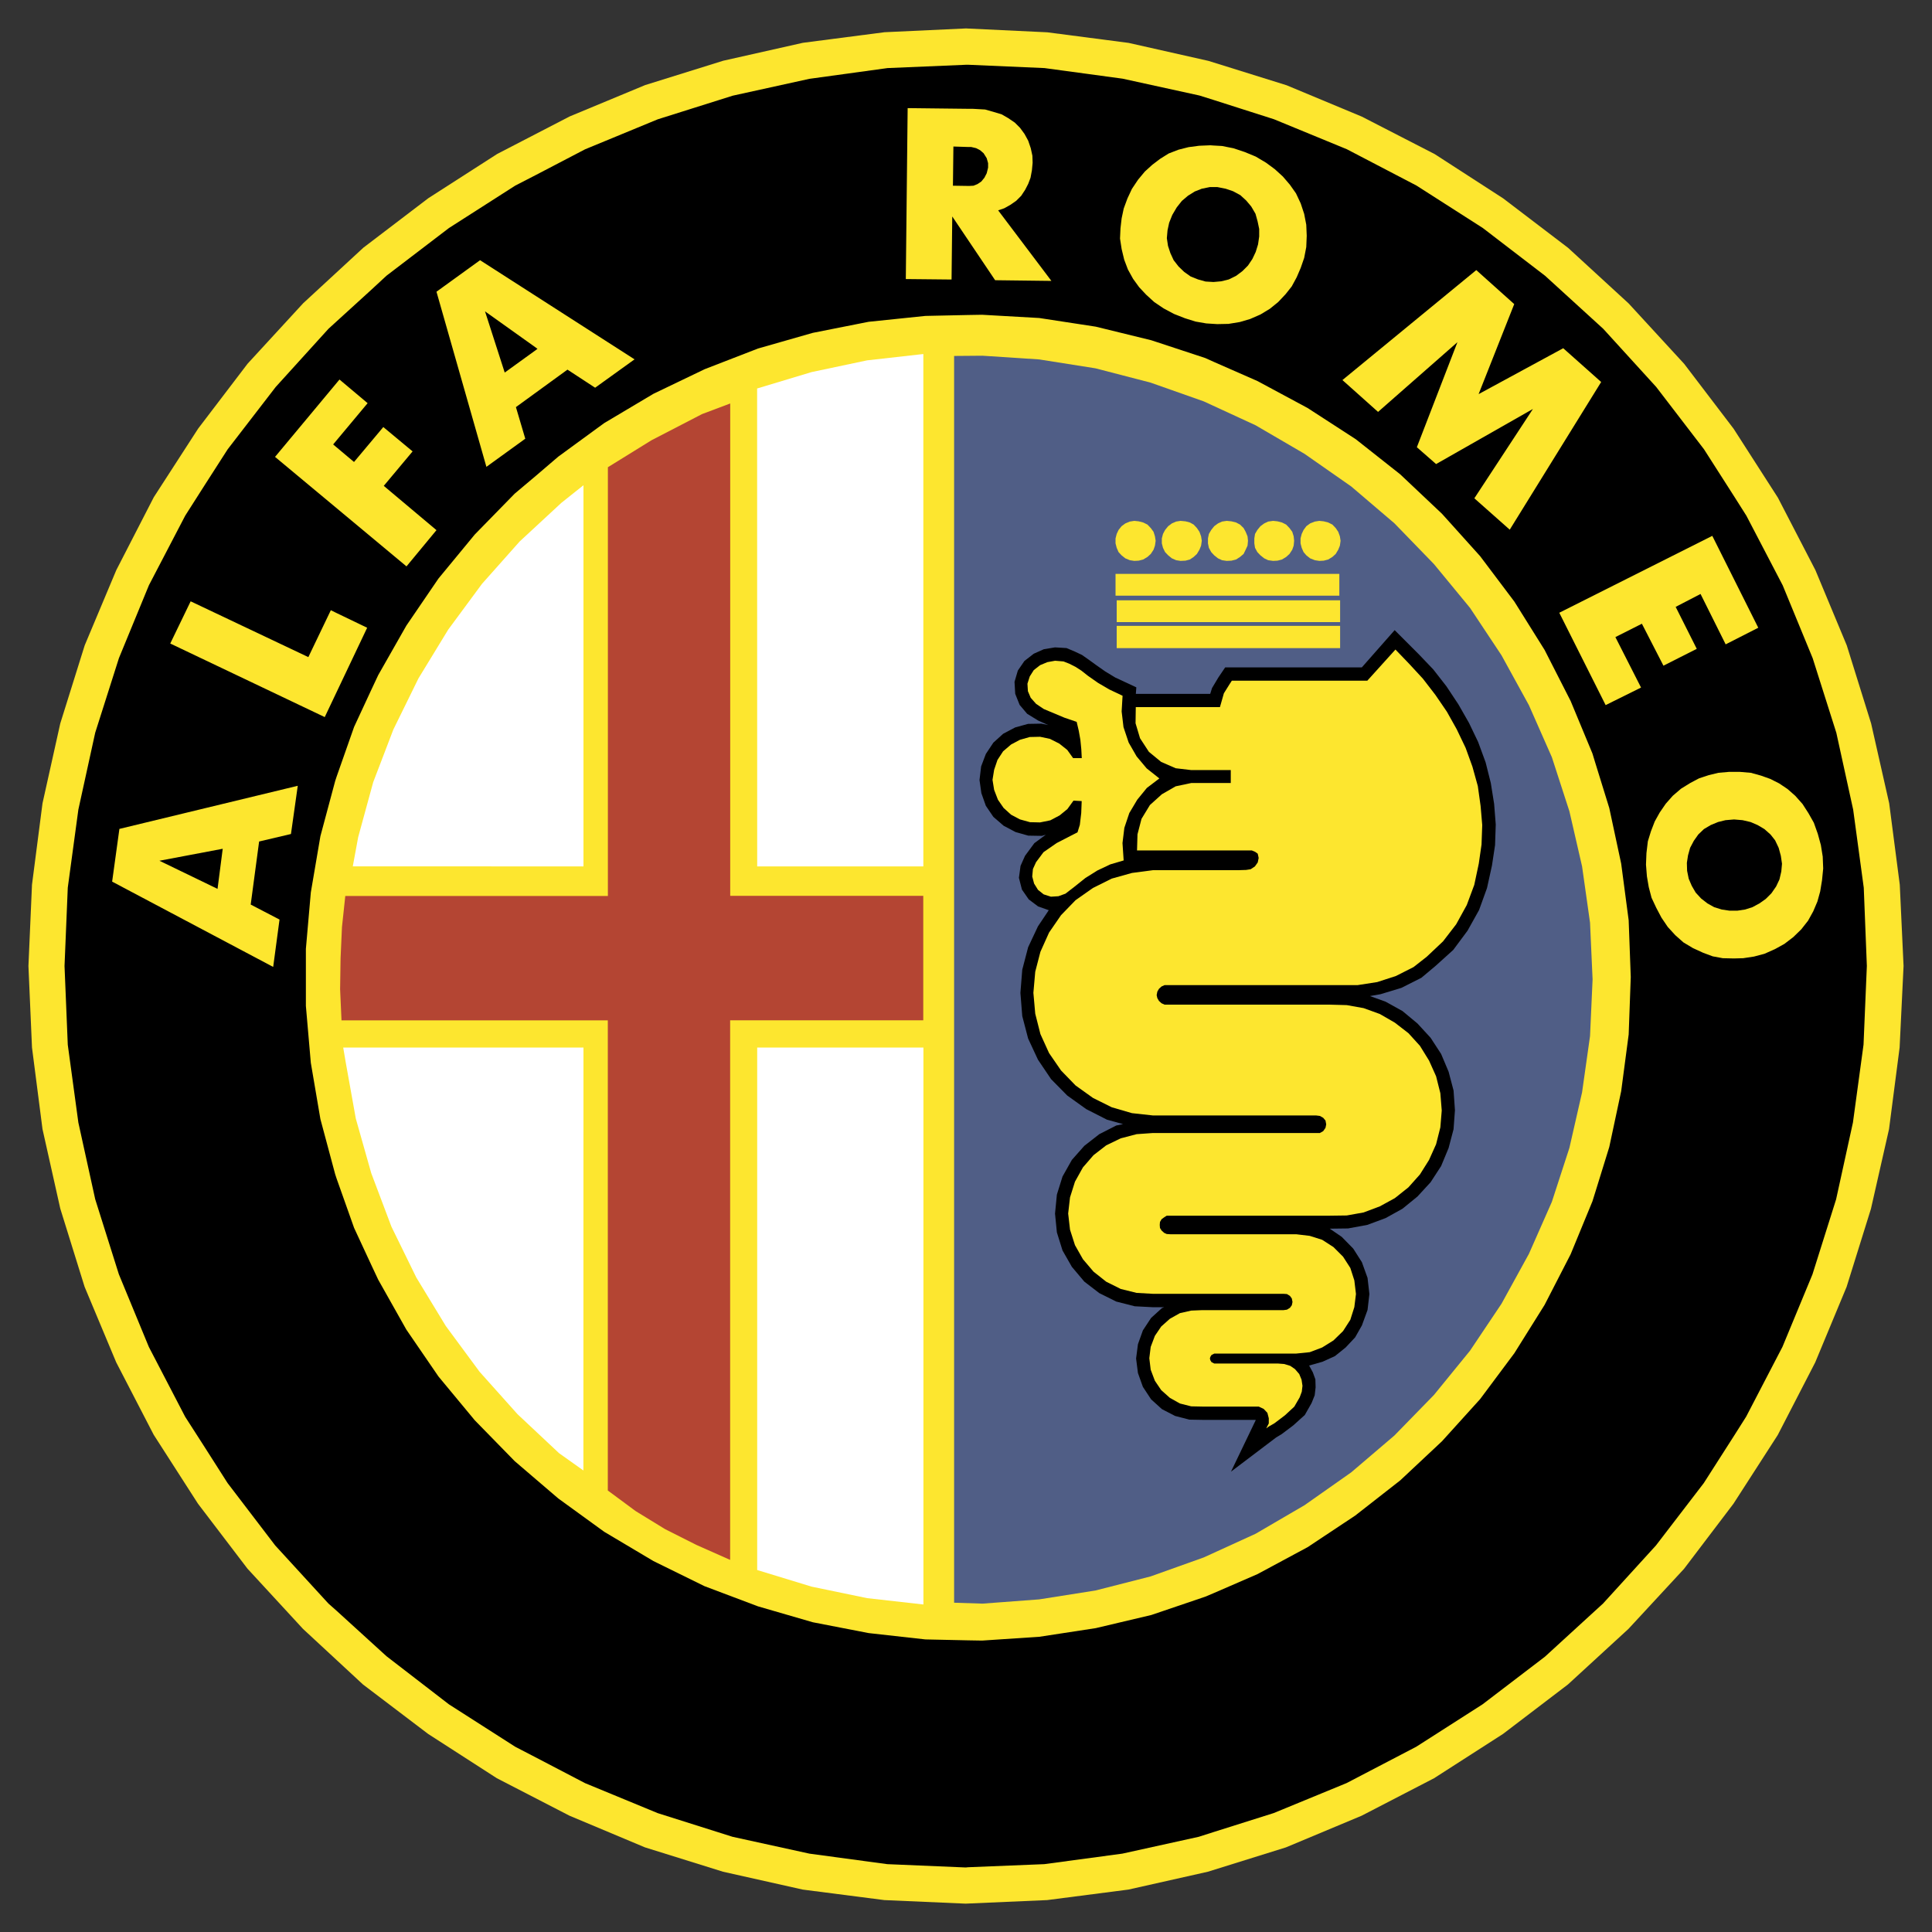 <?xml version="1.0" encoding="utf-8"?>
<!-- Generator: Adobe Illustrator 25.0.1, SVG Export Plug-In . SVG Version: 6.00 Build 0)  -->
<svg version="1.1" id="Layer_1" xmlns="http://www.w3.org/2000/svg" xmlns:xlink="http://www.w3.org/1999/xlink" x="0px" y="0px"
	 viewBox="0 0 2500 2500" style="enable-background:new 0 0 2500 2500;" xml:space="preserve">
<rect x="0" y="0" width="2500" height="2500" fill="#333333" stroke="none"/>
<style type="text/css">
	.st0{fill-rule:evenodd;clip-rule:evenodd;fill:#FDE62F;}
	.st1{fill-rule:evenodd;clip-rule:evenodd;fill:#505E86;}
	.st2{fill-rule:evenodd;clip-rule:evenodd;}
	.st3{fill-rule:evenodd;clip-rule:evenodd;fill:#FFFFFF;}
	.st4{fill-rule:evenodd;clip-rule:evenodd;fill:#B44533;}
</style>
<g>
	<path class="st0" d="M2463.2,1250l-4.9-105.2l-13.7-105.3l-23.4-103.4l-31.5-101l-40.6-97.4l-48.5-93.7l-57.3-89.2l-64-84
		l-71.9-78.2l-78.3-71.9l-84-64l-88.6-57.3l-94.3-48.5l-97.4-40.6l-101-31.5l-103.4-23.3l-105.2-13.7L1250,36.8l-105.5,4.9
		l-105.6,13.7L935.8,78.6l-101,31.5l-97.7,40.6l-93.7,48.5l-89.2,57.3l-84,64l-77.9,71.9l-71.9,78.2l-64,84L199,643.4l-48.5,94.3
		l-40.9,97.4L78,936.1l-23,103.4l-13.6,105.3L36.8,1250l4.6,105.5L55,1461.1l23,102.8l31.5,101.3l40.9,97.7l48.5,93.7l57.3,89.2
		l64,84l71.9,78l77.6,71.9l84.3,64l88.9,57.3l94,48.5l97.7,41l101,31.5l103.1,23.1l105.6,13.6l105.2,4.6l105.5-4.6l105.2-13.6
		l102.8-23.1l101-31.5l98-41l93.7-48.5l89.2-57.3l84-64l78.3-71.9l71.9-77.7l64-84.3l57.3-88.9l48.5-94l40.6-97.7l31.5-101
		l23.4-103.1l13.7-105.6L2463.2,1250L2463.2,1250z"/>
	<path class="st1" d="M2060.8,1267.3l-3.3-73.4l-10.3-72.8l-16.4-71.3l-22.7-70l-29.7-67.3l-35.5-64.6l-40.7-61.3l-46.7-56.7
		l-51.2-52.8l-55.8-47.6l-60.4-42.2l-63.4-37l-67-30.9l-68.9-24.3l-71.3-18.5l-72.8-11.5l-73.4-4.8l-36.7,0.3v1613.3l36.7,1.2
		l73.4-5.5l72.8-11.5l71.3-18.2l68.9-24.6l67-30.6l63.4-37l60.4-42.5l55.8-47.6l51.2-52.5l46.7-57.3l40.7-60.7l35.5-64.6l29.7-67.3
		l22.7-69.8l16.4-71.9l10.3-72.8L2060.8,1267.3z"/>
	<path class="st2" d="M1357.1,1177.8l-14,20.9l-12.7,27l-7.6,29.1l-2.4,30l2.4,30l7.6,29.1l12.7,27.3l17,25.2l20.9,21.2l24.6,17.6
		l26.7,13.6l20.9,5.8l-8.8,1.8l-21.9,11.2l-19.4,15.1l-16.1,18.2l-12.1,21.5l-7.3,23.4l-2.4,24.6l2.4,24.3l7.3,23.4l12.1,21.2
		l16.1,19.1l19.4,14.9l21.9,10.9l23.9,6.1l23,1.2h15.2l-3,1.2l-14,12.7l-10.6,16.1l-6.4,17.9l-2.4,18.5l2.4,18.8l6.4,17.9l10.6,16.1
		l14,12.7l17,8.8l18.5,4.8l17,0.3h68.8v0.6l-31.9,66.4l58.5-44.3l7-4.2l14.9-11.2l15.1-13.6l8.8-15.5l4-10l1.2-10.3l-0.3-10.3
		l-3.3-9.1l-4.8-8.8l17.3-4.9l16.1-7.3l13.9-11.2l12.2-13l8.8-15.5l7.3-20l2.4-20.6l-2.4-20.9l-7.3-20.3l-11.2-17.6l-14.9-15.2
		l-15.5-10.6l23.7-0.3l24.9-4.6l23.7-8.8l21.8-12.1l19.4-15.8l17-18.5l13.6-20.9l9.7-23.4l6.4-24.3l1.8-24.6l-1.8-25.5l-6.4-24.3
		l-9.7-23l-13.6-20.9l-17-18.5l-19.4-16.1l-21.8-12.1l-20.3-7.3l13.7-2.4l27-8.2l25.8-13l18.5-15.5l22.8-20.6l18.5-24.9l14.9-26.7
		l10.3-28.5l6.4-29.1l4-26.4l0.9-26.7l-2.1-26.7l-4.3-27l-6.7-26.7l-9.7-26.4l-11.8-24.6l-13.7-24l-15.5-23.4l-17-21.8l-18.8-19.7
		l-31.2-31.2l-42.5,48.2h-176.8l-8.8,13l-8.2,13.7l-2.4,7.6h-96.2l0.6-8.5l-27.3-12.7l-13-7.9l-12.1-8.5l-8.8-6.4l-9.1-6.4l-9.1-4.3
		l-10.9-4.6l-14.9-0.9l-14.5,2.4l-13,5.8l-12.1,9.4l-8.5,12.4l-4.3,14.6l0.9,15.5l5.7,14.3l9.7,11.5l14.3,8.8l13,5.8l-8.8-1.8
		l-17.3,0.3l-16.7,4.6l-15.5,8.2l-12.7,11.5l-9.7,14.6l-6.1,16.1l-2.1,17.6l2.4,17l5.8,16.4l9.7,14.3l13.3,11.5l15.5,8.2l16.4,4.6
		l17.6,0.3l5.1-1.5l-14.8,10.9l-12.1,16.4l-5.8,13l-2.1,15.5l3.9,15.2l8.8,12.7l12.1,9.1L1357.1,1177.8L1357.1,1177.8z"/>
	<path class="st0" d="M1500.2,1007.3l-16.4-13l-13-15.5l-10.3-17.9l-6.7-20l-2.4-20.3l1.2-20.3l-17.3-8.2l-14.5-8.5l-13-9.1
		l-8.5-6.7l-7.6-4.9l-7.9-4l-7.6-3l-10.9-0.9l-10,1.8l-9.4,3.9l-8.2,6.4l-5.2,8.2l-3,9.4l0.6,9.7l3.6,8.5l7,7.9l10,6.7l26.7,11.2
		l15.8,5.4l2.7,11.5l2.1,11.8l1.2,12.1l0.6,11.5h-11.2l-7.6-10.6l-10.3-8.2l-12.1-6.1l-12.7-2.7l-13.4,0.3l-12.7,3.6l-11.5,6.1
		l-10.3,8.8l-7.3,11.2l-4.3,12.7l-2.1,13l2.1,13l4.9,12.7l7.3,10.6l9.7,8.8l11.5,6.1l13,3.6l13,0.3l13.3-2.7l12.1-6.4l10-8.2
		l7.9-10.9l10.6,0.6l-0.6,15.5l-1.8,15.2l-3,9.7l-8.2,4.2l-18.8,9.7l-17,11.8l-9.7,13l-4,8.8l-0.9,9.7l2.4,9.1l5.1,8.2l7.3,5.8
		l9.4,3l9.7-0.6l9.1-3.3l11.8-9.1l14-11.2l15.5-9.7l16.7-7.9l17.3-5.1l-1.5-22.5l2.4-19.7l6.4-19.1l10.3-17.3l12.4-15.2
		L1500.2,1007.3L1500.2,1007.3z"/>
	<path class="st0" d="M1805.7,840.5l-36.4,40.3h-175.3l-3.3,5.1l-7,11.2l-5.1,17.9h-108.9l-0.3,20.9l5.8,19.4l11.5,17.6l15.8,13
		l18.8,8.2l20.3,2.4h51v16.7h-51l-20.3,4.3l-17.9,10.3l-15.4,13.9l-10.9,17.9l-5.2,20l-0.6,20.9h148.6l4.3,1.8l3.3,2.4l1.2,5.5
		l-1.2,5.8l-3.7,5.2l-5.5,3.6l-5.8,0.9l-9.7,0.3H1492l-27.3,3.6l-26.1,7.3l-24.3,12.1l-22.5,15.8l-18.8,19.4l-15.5,22.5l-11.2,24.9
		l-6.7,25.8l-2.4,27.3l2.4,27l6.7,26.4l11.2,24.6l15.5,22.5l18.8,19.4l22.5,16.1l24.3,12.1l26.1,7.6l27.3,3h211.1l4.8,0.6l4.3,2.4
		l3,3.6l0.9,4.9l-0.9,4.5l-3,4.3l-4.3,2.4H1492l-21.2,1.5l-20.6,5.4l-18.8,9.1l-16.4,12.7l-13.7,15.8l-10.3,18.5l-6.4,20.3
		l-2.4,20.9l2.4,20.9l6.4,20l10.3,18.2l13.7,16.1l16.4,13l18.8,9.4l20.6,5.1l21.2,1.2H1661l4.3,0.3l3.9,2.4l2.4,3.3l0.9,4.6
		l-0.9,4.2l-2.4,3.3l-3.9,2.4l-4.3,0.6H1556l-14.6,0.6l-14.6,3.3l-13,7.3l-11.2,10l-8.2,12.1l-5.4,14.3l-1.8,14.6l1.8,14.9l5.4,14.3
		l8.2,12.1l11.2,10l13,7.3l14.6,3.7l14.6,0.3h72.8l6.4,3l4.8,5.1l1.8,7v6.7l-3.3,6.4l3.3-2.4l7.3-4.2l13.6-10.3l12.1-11.2l7-12.1
		l2.7-7.3l0.9-7.6l-1.2-7.9l-3-7.3l-5.5-6.4l-6.1-4.2l-7.9-2.4l-7.9-0.6h-82.5l-1.8-0.9l-1.8-0.9l-1.5-2.4l-0.6-2.4l0.6-2.1l1.5-2.4
		l1.8-0.9l1.8-0.9h105.9l17.6-1.8l16.1-6.1l14.6-9.1l12.4-12.1l9.4-14.6l5.2-16.4l2.1-17l-2.1-17.6l-5.2-16.1l-9.4-14.6l-12.4-12.4
		l-14.6-9.4l-16.1-5.1l-17.6-2.1h-162.9l-4.6-0.3l-3.3-1.5l-3.3-3l-2.1-3.3l-0.3-3.9l0.3-3.9l2.1-3.6l3.3-2.4l3.3-2.1h210.8
		l22.2-0.3l21.8-3.9l21-7.9l19.4-10.6l17.6-14l14.9-16.7l11.8-18.8l9.1-20.3l5.5-21.8l1.8-21.8l-1.8-22.4l-5.5-21.9l-9.1-20.3
		l-11.8-19.1l-14.9-16.4l-17.6-13.6l-19.4-11.2l-21-7.6l-21.8-3.9l-22.2-0.6h-213.5l-4-1.8l-3.3-3l-2.1-3.6l-0.9-3.9l0.9-4.6
		l2.1-3.6l3.3-3l4-1.8h249.9l25.2-3.9l24.3-7.9l22.7-11.5l17-13.3l21.2-20l17-22.1l13.7-24.9l9.7-26.1l5.8-27.3l3.6-24.9l0.9-25.2
		l-2.1-24.6l-3.6-25.8l-7-25.2l-8.8-24.3l-11.5-24l-12.7-22.7l-14.9-21.8l-16.1-20.9l-17.9-19.4L1805.7,840.5L1805.7,840.5z
		 M1445,838.7h289.1v-28.8H1445V838.7z M1445,805h289.1v-28.2H1445V805z M1443.5,770.8h289.6v-28.2h-289.6L1443.5,770.8
		L1443.5,770.8z M1734.7,699.8l-0.9-5.8l-2.1-5.8l-3.3-4.9l-4.3-4.5l-5.4-2.7l-5.8-1.5l-5.7-0.6l-5.8,0.9l-6.1,2.4l-4.9,3.6
		l-3.6,4.9l-2.4,5.1l-1.5,5.8v6.4l1.5,5.8l2.4,5.5l3.6,4.2l4.9,3.9l6.1,2.4l5.8,0.9l5.7-0.3l5.8-1.5l5.4-3.3l4.3-3.9l3.3-5.5
		l2.1-5.2L1734.7,699.8z M1674.6,699.8l-0.6-5.8l-1.8-5.8l-3.6-4.9l-4.3-4.5l-5.4-2.7l-5.8-1.5l-5.7-0.6l-6.4,0.9l-5.1,2.4l-4.9,3.6
		l-4,4.9l-3,5.1l-0.9,5.8v6.4l0.9,5.8l3,5.5l4,4.2l4.9,3.9l5.1,2.4l6.4,0.9l5.7-0.3l5.8-1.5l5.4-3.3l4.3-3.9l3.6-5.5l1.8-5.2
		L1674.6,699.8z M1614.9,699.8l-0.6-5.8l-2.4-5.8l-2.7-4.9l-4.6-4.5l-5.1-2.7l-6-1.5l-6.1-0.6l-6.1,0.9l-5.2,2.4l-4.9,3.6l-3.9,4.9
		l-3,5.1l-1.2,5.8v6.4l1.2,5.8l3,5.5l3.9,4.2l4.9,3.9l5.2,2.4l6.1,0.9l6.1-0.3l6-1.5l5.1-3.3l4.6-3.9l2.7-5.5l2.4-5.2L1614.9,699.8z
		 M1555.1,699.8l-0.9-5.8l-2.1-5.8l-3.3-4.9l-4.2-4.5l-4.9-2.7l-5.7-1.5l-6.4-0.6l-5.7,0.9l-5.5,2.4l-4.8,3.6l-4,4.9l-2.7,5.1
		l-1.5,5.8v6.4l1.5,5.8l2.7,5.5l4,4.2l4.8,3.9l5.5,2.4l5.7,0.9l6.4-0.3l5.7-1.5l4.9-3.3l4.2-3.9l3.3-5.5l2.1-5.2L1555.1,699.8z
		 M1495.4,699.8l-0.9-5.8l-1.8-5.8l-3.6-4.9l-4.3-4.5l-5.5-2.7l-5.8-1.5l-5.7-0.6l-5.8,0.9l-5.8,2.4l-4.9,3.6l-3.9,4.9l-2.4,5.1
		l-1.5,5.8v6.4l1.5,5.8l2.4,5.5l3.9,4.2l4.9,3.9l5.8,2.4l5.8,0.9l5.7-0.3l5.8-1.5l5.5-3.3l4.3-3.9l3.6-5.5l1.8-5.2L1495.4,699.8z"/>
	<path class="st2" d="M1514.5,327.6l4.2,9.1l6.4,8.2l7.3,7l8.2,5.8l9.7,3.9l9.7,2.7l10.3,0.6l10-0.9l9.7-2.4l9.4-4.6l8.2-6.1
		l7.3-7.3l5.7-8.5l4.3-9.1l3-9.7l1.5-10.3v-9.7l-2.1-10l-2.7-9.7l-5.5-9.4l-6.4-7.6l-7.6-7l-9.4-5.1l-9.7-3.3l-10.6-2.1h-10
		l-10.3,2.1l-9.1,3.6l-8.8,5.5l-7.9,6.7l-6.7,8.5l-5.7,9.7l-4,10l-2.1,9.7l-0.9,10.3l1.5,10L1514.5,327.6L1514.5,327.6z
		 M1254.3,240.6l5.4-0.3l5.2-2.1l4.9-3.3l4-4.9l3-5.8l1.8-7.3v-5.8l-1.8-6.4l-4-6.4l-4.5-3.9l-5.2-2.7l-6.4-1.5h-3.9l-19.1-0.6
		l-0.6,50.7l19.7,0.3L1254.3,240.6L1254.3,240.6z"/>
	<path class="st2" d="M2411.7,1148.7l-13.7-101l-21.8-99.5l-30.6-96.5l-38.8-94.3l-47-90.1l-15.4-24.3l-39.4-61.6l-61.9-80.7
		l-68.5-75.2l-10.3-9.4l-64.9-59.2l-80.7-61.9l-85.8-54.9l-90.1-47l-94.3-38.8l-77.9-24.9l-18.5-5.8l-99.5-21.8l-101-13.7l-98.6-4.3
		h-2.7l-101.9,4.3L1047.4,102l-99.2,21.8l-97.1,30.6l-94,38.8l-64,33.4l-26.4,13.6l-85.8,54.9l-80.7,61.6l-20,18.5l-44.9,40.9
		l-10.3,9.4l-68.2,75.2l-62.2,80.7l-29.4,45.8l-25.5,40l-47,90.1l-38.8,94.3l-30.7,96.5l-21.8,99.5l-13.7,101L83.5,1250l4.2,101.9
		l13.7,100.7l21.8,99.2l30.6,97.1l38.8,94l47,90.4l25.5,39.7l29.4,46.1l61.6,80.7L425,2075l10.3,9.1l44.9,40.9l20,18.2l80.7,62.2
		l85.8,54.9l26.4,13.7l64,33.4l94,38.8l96.8,30.6l99.5,21.8l100.7,13.6l101.6,4.3l3-0.3l98.6-4l101-13.6l98.9-21.8l19.1-6.1
		l77.9-24.6l94.3-38.8l90.1-47l85.8-54.9l80.7-61.6l64.9-59.4l10.3-9.4l68.5-75.2l61.9-80.7l39.4-61.6l15.4-24.3l47-90.4l38.8-93.7
		l30.6-97.1l21.8-99.5l13.7-100.7l4.3-101.9L2411.7,1148.7L2411.7,1148.7z M1910.3,349.5l49.1,44l-46.1,116.5l109.5-59.4l49.1,43.7
		l-118.3,191.1l-45.8-40.6l75.8-115.6l-125.3,71.3l-24.9-21.8l52.5-135.9L1783.2,533l-46.1-41.2L1910.3,349.5L1910.3,349.5z
		 M1449.9,295.5l1.5-13l2.7-12.7l4.8-13l5.8-12.4l7.9-11.8l8.8-10.6l9.7-8.8l10-7.6l11.2-7l12.7-4.9l13-3.3l13.7-1.8l14.6-0.6l4,0.3
		l10.9,0.6l15.1,3l14.6,4.9l14,5.8l13.3,7.9l11.5,8.5l10.3,9.4l9.1,10.6l7.9,11.2l6.1,13l4.5,13.6l2.7,14l0.6,14.3l-0.6,14.6
		l-2.7,14l-4.5,13l-5.2,12.1l-6.4,11.8l-7.9,10l-9.7,10.3l-10.9,8.8l-12.1,7.3l-13.3,5.8l-13.3,3.9l-14.6,2.4l-14.6,0.3l-4.8-0.3
		l-9.4-0.6l-13.9-2.4l-13.7-4.3l-14-5.5l-13.7-7.3l-12.1-8.2l-10.3-9.4l-9.1-9.7l-7.9-10.9l-6.7-12.1l-4.8-12.7l-3.3-13.7l-2.1-13.6
		L1449.9,295.5L1449.9,295.5z M1174.5,139.9l78.3,0.9h5.8l16.1,0.9l10.6,3l10.9,3.3l8.5,4.9l8.5,5.8l6.7,6.7l5.8,7.9l4.8,8.8
		l3.3,9.7l2.1,9.7l0.3,9.1l-0.9,9.7l-1.8,9.7l-3,7.9l-3.9,7.6l-5.2,7.9l-6.4,6.4l-7.3,5.1l-8.2,4.6l-7.9,2.7l68.9,91.3l-72.8-0.9
		l-55.5-82.5l-0.9,81.6l-59.2-0.6L1174.5,139.9L1174.5,139.9z M621.2,336.7L821.1,465l-51,36.7l-35.8-23.4l-66.7,48.5l12.1,40.9
		l-50.3,36.4l-64.6-226.6L621.2,336.7L621.2,336.7z M439.3,491.1l36.4,30.6l-44.6,53.4l27,22.7l37.9-45.2l37.9,31.5l-37.3,44.6
		l68.2,57.3L526,732.9L355.9,591.2L439.3,491.1L439.3,491.1z M246.7,778.1l152.3,72.2l29.1-60.7l7.3,3.6l39.7,19.1l-54.9,115.6
		l-199.9-95.2L246.7,778.1L246.7,778.1z M376.5,1079.2l-41.2,9.7l-10.9,81.6l37.3,19.4l-8.2,61.3l-208.4-110.4l9.4-68.2l230.8-55.8
		L376.5,1079.2z M2107.5,1338.6l-9.7,73.4l-15.4,72.2l-18.2,58.8l-3.6,11.5l-28.2,68.5l-33.7,65.5l-39.1,62.5l-44.3,59.4l-49.4,54.6
		l-54,50.6l-58.2,45.5l-61.6,40.9l-64.9,34.9l-56.7,24.6l-10.9,4.6l-69.8,23.7l-71.9,17l-73.1,11.2l-74,4.9l-17.9-0.3l-55.5-1.2
		l-73.4-8.2l-72.2-14l-71-20.6l-69.2-26.1l-66.1-32.5l-63.7-37.9l-59.4-43.1l-29.1-24.9l-27.3-23.4l-51.6-52.8l-47-56.7l-41.6-60.7
		l-36.4-64.6l-9.1-19.4l-22.1-47.6l-22.7-64l-1.8-5.5l-19.1-71.3l-12.4-72.8l-6.4-73.7v-73.7l6.4-73.1l12.4-72.8l19.1-71.3l1.8-5.5
		l22.7-64.6l22.1-47.6l9.1-19.4l36.4-64l41.6-61l47-57l51.6-52.8l27.3-23l29.1-24.9l59.4-43.4l63.7-37.9l66.4-31.9l68.9-26.7
		l71-20.3l72.2-14.3l73.4-7.6l55.5-1.2l17.9-0.3l74,4.2l73.1,11.2l71.9,17.6l69.8,23l10.9,4.9l56.7,24.9l64.9,34.9l62.2,40.3
		l57.6,45.5l54,51l49.4,54.9l44.3,58.8l39.1,62.5l33.7,66.1l28.2,67.9l3.6,11.8l18.2,58.8l15.4,71.9l9.7,73.4l2.7,73.4
		L2107.5,1338.6L2107.5,1338.6z M2123.5,889.7l-45.8,22.7l-60-119.5l198-99.5l59.5,118.9l-42.2,21.5l-32.5-65.2l-32.2,16.7
		l27.3,54.3l-43.1,21.8l-27.9-54.3l-34.3,17.3L2123.5,889.7L2123.5,889.7z M2357.7,1139l-2.4,14.6l-3.6,13l-5.4,12.7l-6.7,12.1
		l-8.8,11.2l-10.3,10l-11.5,8.8l-12.1,6.7l-13.7,6.1l-13.6,3.6l-14,2.1l-11.2,0.3h-1.8l-13.3-0.3l-13-2.4l-12.4-4.6l-13.3-6.1
		l-12.2-7.3l-10.6-9.4l-9.7-10.6l-8.2-12.1l-6.7-12.7l-6.1-13l-3.6-13.7l-2.4-14l-1.2-15.2l0.6-14.9l1.8-15.2l4-13l4.9-12.7
		l6.4-11.5l7.9-11.5l9.1-10.3l10.6-9.1l11.8-7.3l11.5-6.1l12.7-4.2l12.4-3l13.7-1.2h14l14.3,1.2l13,3.6l12.1,4.3l11.5,5.8l10.9,7.3
		l10,8.8l9.4,10.6l7.6,11.8l7,12.4l5.1,14.3l4,14.6l2.4,14.9l0.6,15.5L2357.7,1139L2357.7,1139z"/>
	<path class="st2" d="M2301.6,1097.1l-4.6-9.7l-6-7.6l-7.9-7l-8.8-5.2l-9.1-3.9l-10.3-2.4l-10.6-0.9h-0.9l-10.6,0.9l-9.7,2.4
		l-9.4,3.9l-8.8,5.2l-7.3,7l-5.8,8.2l-4.8,9.1l-2.7,9.7l-1.5,9.7l0.3,10.3l2.1,10.3l3.9,9.1l5.1,8.8l7,7.6l8.2,6.4l8.8,4.9l9.7,3
		l10,1.5h10.3l10-1.5l9.4-3l9.1-4.9l8.2-5.8l7.3-7.3l6.1-8.8l4.3-9.1l2.4-10.3l0.9-10l-1.5-10.3L2301.6,1097.1L2301.6,1097.1z
		 M206.3,1113.8l75.2,36.4l6.7-51.9L206.3,1113.8L206.3,1113.8z M693.1,453.2l2.4-1.8l-2.4-1.8l-65.5-46.7l25.5,79.2L693.1,453.2z"
		/>
	<path class="st3" d="M755,1121.1V627.9l-28.5,22.7l-54,50l-48.8,54.9L580,814.7l-38.5,63.1L509,944l-26.1,68.2l-19.4,71l-7,37.9
		H755L755,1121.1z M755,1355.5H444.1l3.3,19.4l13,72.5l20,70.7l26.1,69.2l32.2,65.8l38.2,62.8l43.7,59.2l49.1,54.9l53.7,50.4
		l31.5,22.4L755,1355.5L755,1355.5z M979.8,1355.5v676.1l70.4,21.5l71.9,14.9l72.8,8.2v-720.7L979.8,1355.5L979.8,1355.5
		L979.8,1355.5z M979.8,1121.1h215v-663l-72.8,8.2l-71.9,15.2l-70.4,21.2L979.8,1121.1L979.8,1121.1L979.8,1121.1z"/>
	<path class="st4" d="M843,569.7l-56.4,34.9v554.8H446.8l-4.3,40.3l-1.8,40.3l-0.6,40l1.8,40.3h344.6v608.4l36.1,26.7l38.2,23.4
		l40.3,20.3l43.7,19.4v-698.2h249.9v-161.1H944.9V522.1l-36.4,13.7L843,569.7z"/>
</g>
</svg>
